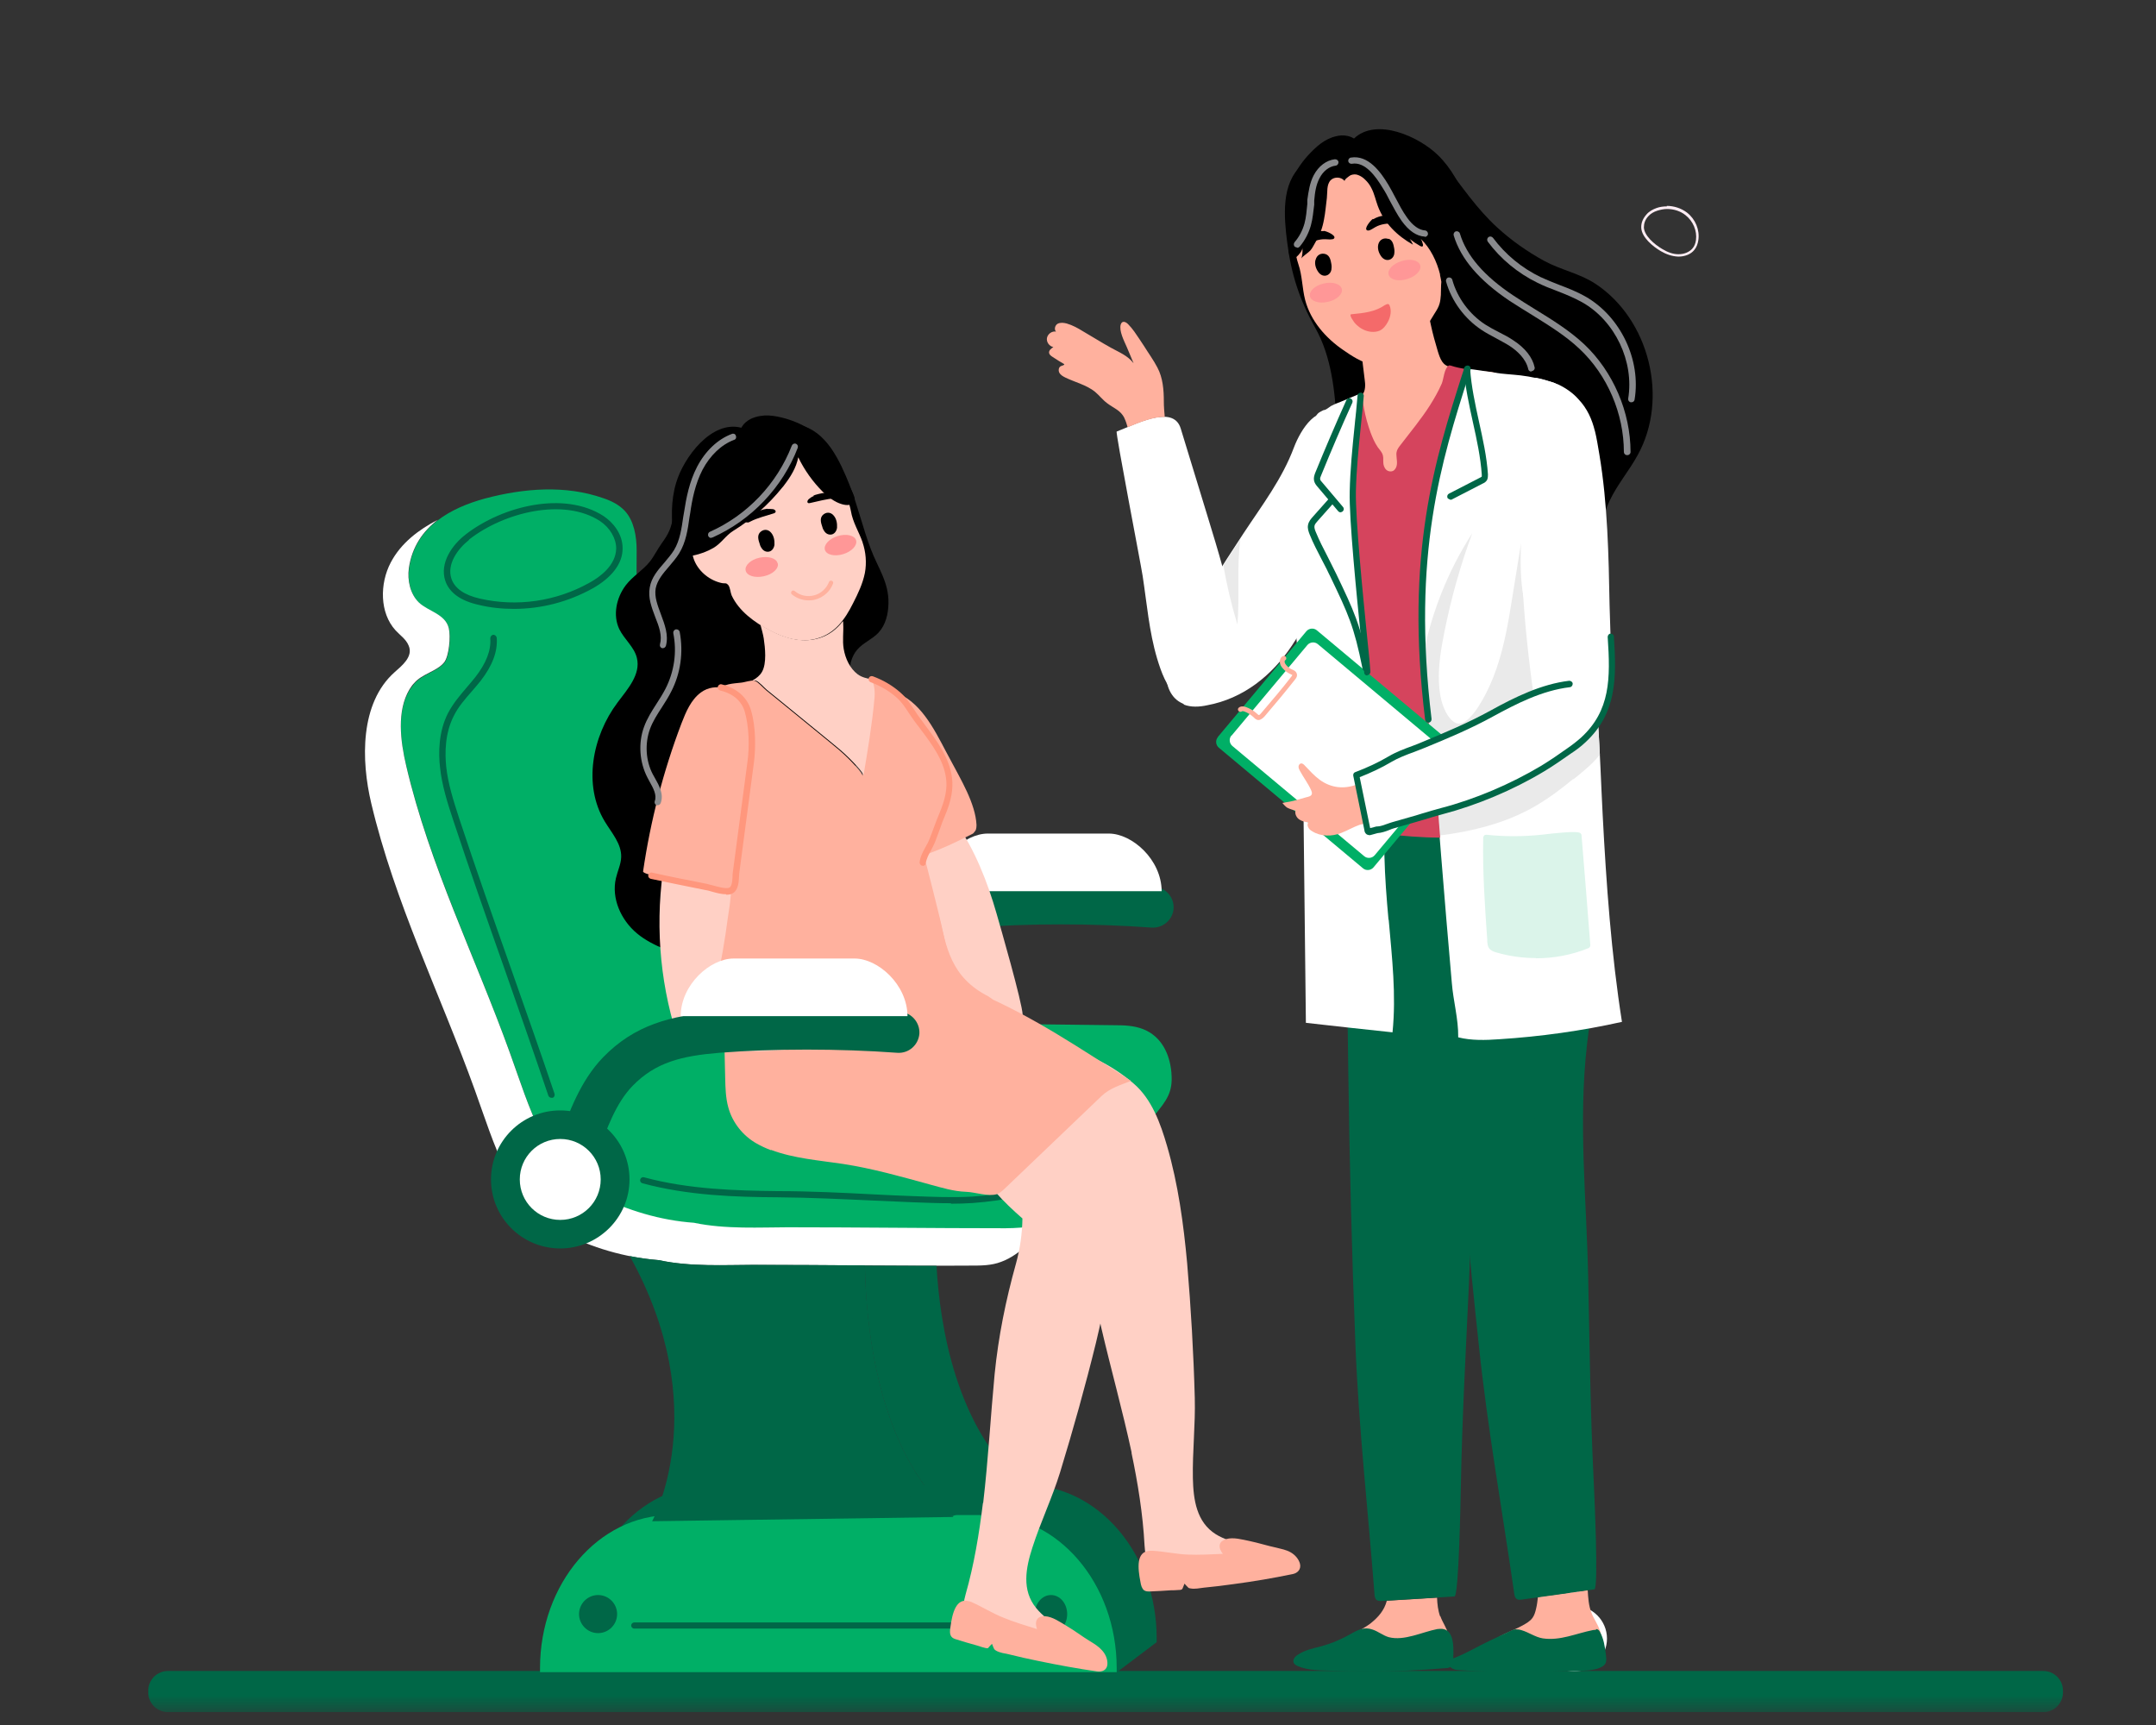 <?xml version="1.0" encoding="UTF-8"?> <svg xmlns="http://www.w3.org/2000/svg" width="110" height="88" viewBox="0 0 110 88" fill="none"><rect x="0" y="0" width="110" height="88" fill="#333333" stroke="none"/><mask id="mask0_1290_29131" style="mask-type:luminance" maskUnits="userSpaceOnUse" x="0" y="0" width="110" height="88"><path d="M109.93 0H0V87.417H109.93V0Z" fill="white"></path></mask><g mask="url(#mask0_1290_29131)"><path d="M85.049 10.661C85.401 10.661 85.741 10.771 85.996 10.977C86.384 11.281 86.591 11.778 86.53 12.24C86.506 12.422 86.445 12.568 86.348 12.677C86.19 12.859 85.935 12.968 85.644 12.968H85.619C85.364 12.968 85.085 12.871 84.806 12.701C84.393 12.458 83.895 12.021 83.871 11.608C83.871 11.402 83.931 11.208 84.102 11.026C84.211 10.904 84.369 10.807 84.563 10.746C84.721 10.698 84.891 10.661 85.061 10.661M85.049 10.528C84.867 10.528 84.684 10.552 84.514 10.613C84.32 10.686 84.138 10.783 84.004 10.941C83.834 11.135 83.725 11.353 83.737 11.621C83.761 12.106 84.32 12.568 84.733 12.811C85 12.968 85.304 13.078 85.619 13.09H85.644C85.947 13.09 86.263 12.981 86.445 12.75C86.567 12.604 86.627 12.422 86.652 12.24C86.724 11.73 86.506 11.183 86.069 10.843C85.777 10.625 85.413 10.503 85.037 10.503L85.049 10.528Z" fill="#FFEDF4"></path><path d="M80.532 65.572H80.095V83.641H80.532V65.572Z" fill="white"></path><path d="M80.313 85.268C81.236 85.268 81.989 84.515 81.989 83.592C81.989 82.669 81.236 81.916 80.313 81.916C79.391 81.916 78.638 82.669 78.638 83.592C78.638 84.515 79.391 85.268 80.313 85.268Z" fill="white"></path><path d="M81.224 83.531C81.224 84.029 80.811 84.442 80.313 84.442C79.815 84.442 79.402 84.029 79.402 83.531C79.402 83.034 79.815 82.621 80.313 82.621C80.811 82.621 81.224 83.034 81.224 83.531Z" fill="#00AF66"></path><path d="M104.247 85.244H8.572C8.014 85.244 7.564 85.693 7.564 86.251V86.337C7.564 86.895 8.014 87.344 8.572 87.344H104.247C104.805 87.344 105.254 86.895 105.254 86.337V86.251C105.254 85.693 104.805 85.244 104.247 85.244Z" fill="#006747"></path><path d="M59.014 83.774V83.568C59.014 79.257 56.027 75.76 52.336 75.76H36.27C32.579 75.76 29.592 79.257 29.592 83.568V83.774L56.986 85.304L59.014 83.774Z" fill="#006747"></path><path d="M56.974 85.304V85.097C56.974 80.787 53.987 77.29 50.295 77.29H34.23C30.539 77.29 27.552 80.787 27.552 85.097V85.304H56.974Z" fill="#00AF66"></path><path d="M31.486 82.341C31.486 82.876 31.049 83.313 30.514 83.313C29.98 83.313 29.543 82.876 29.543 82.341C29.543 81.807 29.98 81.37 30.514 81.37C31.049 81.37 31.486 81.807 31.486 82.341Z" fill="#006747"></path><path d="M54.448 82.341C54.448 82.876 54.084 83.313 53.623 83.313C53.161 83.313 52.797 82.876 52.797 82.341C52.797 81.807 53.161 81.37 53.623 81.37C54.084 81.37 54.448 81.807 54.448 82.341Z" fill="#006747"></path><path d="M59.767 54.728C59.682 53.745 59.245 52.87 58.334 52.506C57.848 52.312 57.326 52.3 56.816 52.3C54.497 52.275 52.166 52.239 49.846 52.227C48.037 52.215 46.07 51.972 44.248 52.227C43.92 51.377 43.568 50.527 43.253 49.664C41.722 45.572 40.18 41.48 38.65 37.4C38.322 36.526 37.995 35.652 37.557 34.838C36.938 33.684 36.307 32.628 35.141 32.057C34.109 31.547 32.955 31.657 32.591 30.224C32.421 29.532 32.494 28.791 32.482 28.074C32.482 27.358 32.348 26.581 31.887 26.071C31.583 25.743 31.182 25.549 30.782 25.415C28.851 24.735 26.738 24.905 24.759 25.427C23.01 25.901 21.165 26.872 20.873 29.009C20.788 29.641 20.946 30.333 21.383 30.758C21.845 31.207 22.743 31.341 22.913 32.082C23.01 32.507 22.925 33.514 22.67 33.818C22.294 34.267 21.553 34.389 21.14 34.874C21.055 34.984 20.97 35.093 20.897 35.202C20.242 36.283 20.424 37.801 20.739 39.1C21.942 44.176 24.261 48.839 26.022 53.72C27.017 56.465 27.855 59.646 30.454 60.982C32.008 61.783 33.708 62.281 35.42 62.403C37.023 62.755 38.845 62.633 40.193 62.633C43.872 62.633 47.575 62.694 51.267 62.682H51.328C51.85 62.682 52.384 62.682 52.882 62.487C53.392 62.305 53.841 61.953 54.278 61.589C55.954 60.18 57.52 58.602 58.917 56.877C59.512 56.149 59.852 55.724 59.767 54.752V54.728Z" fill="#00AF66"></path><path d="M54.266 61.565C53.841 61.929 53.391 62.282 52.869 62.464C52.371 62.646 51.837 62.646 51.315 62.658H51.254C47.563 62.658 43.859 62.609 40.18 62.609C38.832 62.609 37.01 62.719 35.408 62.379C33.695 62.257 31.995 61.747 30.441 60.958C27.843 59.622 27.005 56.441 26.009 53.696C24.248 48.815 21.917 44.152 20.727 39.076C20.423 37.789 20.241 36.271 20.885 35.178C20.957 35.069 21.03 34.948 21.128 34.851C21.54 34.365 22.281 34.256 22.657 33.794C22.913 33.478 22.997 32.471 22.9 32.058C22.73 31.317 21.832 31.183 21.37 30.734C20.933 30.309 20.775 29.617 20.86 28.985C21.018 27.881 21.589 27.091 22.33 26.52C21.37 27.018 20.46 27.698 19.937 28.694C19.367 29.775 19.367 31.268 20.18 32.155C20.411 32.41 20.715 32.604 20.848 32.932C21.103 33.503 20.484 33.976 20.132 34.292C18.359 35.871 18.42 38.785 18.942 40.983C20.144 46.059 22.463 50.721 24.224 55.603C25.22 58.347 26.058 61.529 28.656 62.864C30.198 63.654 31.886 64.151 33.598 64.285C35.201 64.637 37.047 64.528 38.395 64.528C42.074 64.528 45.778 64.589 49.469 64.564H49.53C50.052 64.564 50.586 64.564 51.084 64.37C51.594 64.188 52.043 63.836 52.481 63.471C53.95 62.245 55.322 60.885 56.585 59.404C55.832 60.157 55.055 60.873 54.241 61.553L54.266 61.565Z" fill="white"></path><path d="M44.127 64.552C42.221 64.54 40.326 64.527 38.42 64.527C37.072 64.527 35.226 64.637 33.623 64.285C33.126 64.248 32.616 64.175 32.13 64.078C36.465 71.874 33.271 77.605 33.271 77.605L48.644 77.387C44.71 74.035 44.176 67.369 44.127 64.552Z" fill="#006747"></path><path d="M44.127 64.552C44.163 67.357 44.709 73.987 48.595 77.351L52.214 75.772C48.777 72.846 47.952 67.624 47.782 64.576C46.033 64.576 44.284 64.564 42.548 64.552C43.07 64.552 43.604 64.552 44.127 64.552Z" fill="#006747"></path><path d="M42.476 53.138C42.355 53.138 42.245 53.113 42.124 53.077C41.577 52.883 41.298 52.288 41.492 51.741C41.966 50.417 42.561 48.754 43.727 47.552C45.342 45.888 47.187 45.427 49.482 45.232C52.373 44.99 55.809 44.99 58.905 45.232C59.476 45.281 59.913 45.779 59.877 46.35C59.84 46.92 59.33 47.358 58.76 47.321C55.76 47.102 52.445 47.102 49.665 47.321C47.746 47.479 46.41 47.807 45.245 49.009C44.395 49.895 43.909 51.243 43.472 52.445C43.314 52.87 42.913 53.138 42.488 53.138H42.476Z" fill="#006747"></path><path d="M56.573 42.524H50.392C49.214 42.524 47.708 43.836 47.696 45.463H59.269C59.256 43.836 57.751 42.524 56.573 42.524Z" fill="white"></path><path d="M52.396 83.082H32.36C32.275 83.082 32.202 83.01 32.202 82.924C32.202 82.84 32.275 82.767 32.36 82.767H52.396C52.481 82.767 52.554 82.84 52.554 82.924C52.554 83.01 52.481 83.082 52.396 83.082Z" fill="#006747"></path><path d="M46.568 76.404C46.568 76.404 46.483 76.392 46.459 76.355C45.208 75.177 44.273 73.465 43.738 71.437C43.216 69.434 43.131 67.333 43.119 65.73C43.119 65.645 43.192 65.572 43.277 65.56C43.362 65.56 43.435 65.633 43.435 65.718C43.447 67.296 43.532 69.373 44.042 71.34C44.564 73.319 45.475 74.971 46.677 76.112C46.738 76.173 46.75 76.282 46.677 76.343C46.641 76.379 46.604 76.392 46.556 76.392L46.568 76.404Z" fill="#006747"></path><path d="M49.082 76.889C49.021 76.889 48.961 76.853 48.936 76.792C48.9 76.707 48.936 76.61 49.009 76.574C49.871 76.161 50.709 75.699 51.511 75.189C51.583 75.141 51.693 75.165 51.729 75.238C51.766 75.311 51.753 75.42 51.681 75.457C50.867 75.966 50.005 76.44 49.143 76.853C49.118 76.853 49.094 76.865 49.07 76.865L49.082 76.889Z" fill="#006747"></path><path d="M26.216 31.062C25.609 31.062 25.014 31.001 24.419 30.856C23.496 30.649 22.925 30.236 22.719 29.629C22.415 28.718 23.083 27.783 23.751 27.273C23.751 27.273 23.751 27.273 23.763 27.261C25.67 25.792 28.802 25.039 30.794 26.326C31.268 26.642 31.778 27.237 31.765 27.99C31.765 28.755 31.207 29.471 30.235 30.018C28.985 30.71 27.613 31.062 26.216 31.062ZM23.933 27.541C23.35 28.002 22.78 28.791 23.035 29.532C23.205 30.018 23.69 30.358 24.492 30.54C26.374 30.965 28.365 30.686 30.078 29.726C30.588 29.447 31.425 28.852 31.438 27.978C31.438 27.468 31.122 26.921 30.612 26.581C28.766 25.379 25.718 26.132 23.945 27.516C23.945 27.516 23.945 27.516 23.933 27.516V27.541Z" fill="#006747"></path><path d="M28.134 56.003C28.062 56.003 28.001 55.955 27.977 55.894C27.248 53.732 26.483 51.547 25.742 49.434C24.868 46.957 23.97 44.407 23.132 41.869C22.816 40.922 22.549 40.059 22.452 39.161C22.367 38.42 22.367 37.327 22.864 36.368C23.119 35.882 23.472 35.469 23.812 35.069C23.957 34.899 24.103 34.729 24.249 34.547C24.807 33.83 25.062 33.174 25.014 32.567C25.014 32.482 25.075 32.397 25.16 32.385C25.244 32.373 25.329 32.446 25.342 32.531C25.402 33.223 25.123 33.964 24.516 34.741C24.37 34.923 24.224 35.093 24.067 35.275C23.715 35.676 23.387 36.052 23.156 36.514C22.695 37.412 22.695 38.42 22.767 39.124C22.864 39.999 23.132 40.837 23.435 41.772C24.273 44.309 25.172 46.859 26.046 49.337C26.787 51.45 27.564 53.635 28.292 55.797C28.317 55.882 28.28 55.979 28.195 56.003C28.183 56.003 28.159 56.003 28.147 56.003H28.134Z" fill="#006747"></path><path d="M48.523 61.383C47.88 61.383 47.224 61.358 46.592 61.334C45.937 61.31 45.293 61.273 44.637 61.249C43.01 61.176 41.322 61.091 39.671 61.079C37.558 61.067 35.105 60.994 32.774 60.363C32.689 60.339 32.64 60.254 32.664 60.169C32.689 60.084 32.774 60.035 32.859 60.059C35.142 60.678 37.57 60.739 39.671 60.764C41.334 60.764 43.022 60.849 44.65 60.934C45.293 60.97 45.937 60.994 46.58 61.019C47.588 61.055 48.608 61.103 49.604 61.043C50.405 60.994 51.207 60.873 52.008 60.691C53.417 60.363 54.182 59.379 55.02 58.116C55.068 58.044 55.165 58.019 55.25 58.068C55.323 58.116 55.347 58.214 55.299 58.298C54.449 59.574 53.611 60.654 52.081 61.006C51.267 61.201 50.442 61.31 49.628 61.371C49.264 61.395 48.887 61.407 48.511 61.407L48.523 61.383Z" fill="#006747"></path><path d="M57.74 74.12C57.278 71.971 56.683 69.858 56.185 67.721C55.724 65.73 55.445 63.714 55.214 61.686C55.129 60.957 55.19 60.411 54.643 59.84C54.133 59.318 53.441 59.051 52.846 58.662C52.445 58.407 52.069 58.116 51.729 57.788C51.583 57.654 51.438 57.484 51.425 57.29C51.413 57.145 51.474 56.999 51.535 56.865C51.875 56.1 52.105 55.287 52.555 54.582C52.98 53.914 53.623 53.283 54.437 53.489C55.675 53.805 56.841 54.425 57.837 55.275C58.76 56.064 59.209 57.302 59.549 58.48C60.108 60.399 60.387 62.451 60.569 64.442C60.763 66.725 60.897 69.032 60.958 71.315C60.994 72.688 60.836 74.047 60.861 75.407C60.885 76.5 61.043 77.654 62.038 78.273C62.451 78.528 62.925 78.638 63.313 78.905C63.362 78.941 63.41 78.978 63.41 79.038C63.41 79.087 63.398 79.135 63.374 79.172C63.107 79.67 62.609 79.973 62.087 80.107C61.565 80.253 61.018 80.24 60.472 80.228C59.318 80.216 58.468 80.301 58.395 78.832C58.31 77.241 58.055 75.662 57.728 74.108L57.74 74.12Z" fill="#FFD0C5"></path><path d="M58.65 79.112C57.97 79.16 58.042 79.974 58.188 80.714C58.212 80.872 58.261 81.042 58.37 81.127C58.455 81.188 58.553 81.188 58.65 81.188C59.014 81.176 59.39 81.151 59.755 81.127C59.864 81.127 59.973 81.127 60.083 81.115C60.143 81.115 60.277 81.115 60.313 81.067C60.313 81.067 60.325 81.042 60.337 81.03C60.374 80.945 60.41 80.86 60.435 80.787C60.471 80.836 60.52 80.884 60.568 80.933C60.593 80.957 60.617 80.981 60.641 81.006C60.665 81.018 60.702 81.03 60.726 81.03C60.969 81.079 61.188 81.018 61.418 80.994C61.928 80.945 62.438 80.884 62.948 80.811C63.956 80.678 64.952 80.508 65.948 80.302C66.203 80.253 66.397 80.059 66.324 79.767C66.251 79.512 66.057 79.306 65.838 79.184C65.62 79.063 65.365 79.014 65.122 78.954C64.66 78.856 64.211 78.711 63.75 78.614C63.385 78.541 62.924 78.407 62.56 78.516C62.414 78.565 62.256 78.65 62.232 78.808C62.195 78.966 62.292 79.136 62.39 79.269C61.782 79.294 61.188 79.33 60.593 79.306C59.998 79.281 59.415 79.148 58.82 79.112C58.771 79.112 58.722 79.112 58.674 79.112H58.65Z" fill="#FFB19E"></path><path d="M50.162 76.671C50.417 74.497 50.538 72.299 50.745 70.114C50.939 68.171 51.315 66.325 51.837 64.455C52.044 63.702 52.153 62.937 52.165 62.16C51.194 61.31 50.307 60.411 49.712 59.258C49.627 59.076 49.53 58.881 49.579 58.675C49.615 58.529 49.712 58.42 49.809 58.311C50.368 57.703 50.854 57.011 51.497 56.501C52.105 56.016 52.93 55.639 53.622 56.101C54.691 56.817 55.602 57.788 56.27 58.93C56.889 59.986 56.913 61.31 56.865 62.536C56.78 64.528 56.379 66.568 55.917 68.499C55.371 70.721 54.752 72.931 54.084 75.116C53.683 76.416 53.088 77.654 52.675 78.942C52.335 79.986 52.117 81.127 52.87 82.038C53.173 82.414 53.586 82.681 53.877 83.07C53.914 83.119 53.938 83.167 53.938 83.228C53.938 83.276 53.902 83.313 53.865 83.337C53.452 83.714 52.882 83.835 52.347 83.787C51.813 83.75 51.291 83.556 50.781 83.362C49.7 82.961 48.862 82.754 49.263 81.346C49.7 79.816 49.955 78.249 50.15 76.671H50.162Z" fill="#FFD0C5"></path><path d="M49.434 81.686C48.778 81.504 48.584 82.293 48.487 83.034C48.462 83.191 48.45 83.361 48.535 83.483C48.596 83.568 48.693 83.604 48.778 83.629C49.13 83.738 49.482 83.847 49.847 83.944C49.956 83.969 50.053 84.017 50.162 84.041C50.223 84.054 50.344 84.102 50.405 84.078C50.417 84.078 50.429 84.066 50.429 84.054C50.49 83.981 50.551 83.92 50.612 83.859L50.684 84.041C50.684 84.041 50.709 84.102 50.733 84.139C50.757 84.163 50.782 84.175 50.806 84.199C51.012 84.321 51.255 84.345 51.474 84.394C51.972 84.515 52.482 84.636 52.98 84.734C53.975 84.94 54.971 85.122 55.979 85.268C56.234 85.304 56.489 85.195 56.501 84.891C56.513 84.624 56.392 84.369 56.222 84.187C56.052 83.993 55.833 83.859 55.614 83.726C55.214 83.483 54.837 83.191 54.425 82.949C54.097 82.754 53.708 82.475 53.319 82.451C53.162 82.451 52.992 82.475 52.907 82.621C52.822 82.766 52.858 82.949 52.907 83.106C52.324 82.924 51.753 82.754 51.194 82.524C50.636 82.305 50.126 81.977 49.58 81.734C49.531 81.71 49.482 81.698 49.446 81.686H49.434Z" fill="#FFB19E"></path><path d="M47.952 48.147C47.891 47.892 47.357 47.71 47.284 47.467C47.114 46.848 47.308 46.313 47.09 45.706C46.738 44.759 46.871 43.836 46.288 43.01C46.264 42.974 46.228 42.925 46.24 42.865C46.252 42.804 46.313 42.78 46.361 42.755C46.98 42.452 47.612 42.16 48.255 41.869C48.353 41.833 48.462 41.784 48.571 41.808C48.656 41.833 48.717 41.905 48.766 41.978C49.725 43.302 50.393 45.026 50.842 46.593C51.024 47.224 52.153 51.134 52.178 51.778C52.19 52.397 51.716 53.757 50.842 53.344C50.417 53.15 48.899 50.43 48.814 50.005C48.741 49.701 48.049 48.73 47.964 48.438V48.147H47.952Z" fill="#FFD0C5"></path><path d="M49.688 42.488C49.603 42.561 49.457 42.609 49.275 42.707C48.984 42.852 48.692 42.998 48.389 43.132C47.794 43.399 47.175 43.63 46.555 43.824C46.482 43.848 46.385 43.872 46.312 43.824C46.264 43.8 46.227 43.739 46.203 43.678C45.268 41.747 45.135 39.209 44.965 37.084C44.94 36.684 44.965 36.307 45.001 35.919C45.025 35.676 44.965 35.409 44.892 35.178C44.855 35.081 44.722 34.607 44.612 34.583C44.77 34.619 44.916 34.729 45.037 34.826C45.365 35.081 45.717 35.312 46.082 35.506C47.26 36.174 47.879 37.655 48.51 38.797C49.008 39.744 49.773 40.995 49.822 42.087C49.822 42.282 49.785 42.391 49.688 42.464V42.488Z" fill="#FFB19E"></path><path d="M43.338 24.723C43.763 25.792 44.018 26.933 44.431 28.014C44.795 28.985 45.354 29.69 45.33 30.795C45.317 31.329 45.184 31.888 44.819 32.276C44.504 32.616 44.042 32.786 43.739 33.138C43.435 33.491 43.326 33.976 43.338 34.438C43.374 35.276 43.544 36.186 43.727 37.012C43.909 37.801 44.042 38.676 43.459 39.343C43.071 39.781 42.561 40.011 42.27 40.558C41.893 41.25 41.772 42.136 41.844 42.913C41.917 43.618 42.148 44.346 41.844 45.038C41.626 45.512 41.201 45.694 40.922 46.095C40.23 47.103 40.205 48.293 39.052 49.009C38.02 49.653 36.55 49.604 35.482 49.082C34.51 48.608 33.332 48.317 32.494 47.613C31.681 46.933 31.183 45.828 31.426 44.796C31.511 44.431 31.681 44.091 31.693 43.727C31.717 43.047 31.207 42.489 30.855 41.906C29.738 40.06 30.212 37.559 31.511 35.834C32.021 35.154 32.701 34.401 32.494 33.563C32.361 33.005 31.851 32.616 31.596 32.094C31.256 31.378 31.45 30.491 31.924 29.86C32.276 29.398 32.786 29.107 33.15 28.658C33.381 28.366 33.539 28.026 33.757 27.723C34.109 27.237 34.267 26.921 34.34 26.314C34.389 25.865 34.377 25.416 34.632 25.027C34.826 24.711 35.166 24.59 35.445 24.359C35.846 24.019 36.016 23.546 36.344 23.145C37.4 21.894 39.197 21.372 40.776 21.688C42.16 21.955 42.864 23.546 43.338 24.723Z" fill="black"></path><path d="M40.023 24.76C40.023 24.76 39.962 24.845 39.926 24.881C39.222 25.756 38.372 26.508 37.424 27.091C37.036 27.334 36.829 27.71 36.429 27.953C35.992 28.221 35.469 28.366 34.959 28.403C34.826 28.403 34.668 28.403 34.559 28.342C34.34 28.221 34.413 27.723 34.377 27.492C34.243 26.545 34.219 25.549 34.498 24.626C34.874 23.351 36.295 21.421 37.825 21.821C37.934 21.615 38.104 21.469 38.323 21.36C38.93 21.093 39.501 21.19 40.108 21.36C41.177 21.675 42.367 22.428 42.719 23.546C42.852 23.958 43.083 24.335 43.289 24.711C43.387 24.905 43.496 25.1 43.569 25.294C43.739 25.768 43.302 25.792 42.962 25.707C42.585 25.598 42.27 25.343 41.99 25.076C41.48 24.566 41.055 23.971 40.739 23.315C40.642 23.837 40.363 24.311 40.035 24.735L40.023 24.76Z" fill="black"></path><path d="M44.018 27.686C43.824 27.127 43.508 26.654 43.411 26.059C43.398 25.962 43.362 25.864 43.338 25.755C43.216 25.779 43.071 25.755 42.949 25.719C42.573 25.61 42.257 25.355 41.978 25.087C41.468 24.577 41.043 23.982 40.727 23.327C40.63 23.849 40.338 24.322 40.011 24.747C39.986 24.784 39.95 24.832 39.913 24.869C39.209 25.743 38.359 26.496 37.412 27.079C37.023 27.322 36.817 27.698 36.416 27.941C36.088 28.135 35.724 28.269 35.348 28.342C35.36 28.427 35.396 28.512 35.42 28.585C35.663 29.18 36.234 29.629 36.853 29.75C37.011 29.775 37.035 29.714 37.157 29.847C37.254 29.969 37.266 30.224 37.327 30.37C37.703 31.183 38.493 31.742 39.258 32.155C39.986 32.543 40.836 32.81 41.662 32.58C42.597 32.325 43.107 31.608 43.52 30.782C43.775 30.285 44.018 29.775 44.127 29.228C44.224 28.706 44.176 28.16 44.006 27.662L44.018 27.686Z" fill="#FFD0C5"></path><path d="M39.136 25.962C39.233 25.962 39.343 25.962 39.44 25.974C39.513 25.986 39.586 26.047 39.574 26.108C39.561 26.156 39.513 26.18 39.464 26.193C39.063 26.326 38.663 26.411 38.286 26.605C38.238 26.63 38.201 26.654 38.153 26.654C38.104 26.654 38.056 26.654 38.019 26.605C37.801 26.326 38.809 26.023 38.966 25.986C39.027 25.974 39.1 25.962 39.161 25.95L39.136 25.962Z" fill="black"></path><path d="M41.516 25.306C41.419 25.342 41.334 25.403 41.261 25.464C41.212 25.512 41.164 25.597 41.212 25.646C41.249 25.682 41.297 25.67 41.346 25.658C41.759 25.573 42.148 25.452 42.572 25.427C42.621 25.427 42.67 25.427 42.718 25.403C42.767 25.391 42.803 25.342 42.815 25.294C42.864 24.954 41.844 25.172 41.686 25.221C41.625 25.233 41.565 25.257 41.504 25.282L41.516 25.306Z" fill="black"></path><path d="M38.76 27.176C38.93 26.982 39.185 26.982 39.343 27.176C39.488 27.346 39.525 27.577 39.513 27.795C39.488 27.977 39.367 28.147 39.173 28.147C39.003 28.147 38.893 28.038 38.821 27.905C38.796 27.856 38.772 27.807 38.76 27.747C38.699 27.565 38.626 27.346 38.76 27.176Z" fill="black"></path><path d="M42.536 26.302C42.682 26.471 42.718 26.702 42.706 26.921C42.682 27.103 42.56 27.273 42.366 27.273C42.196 27.273 42.087 27.164 42.014 27.03C41.99 26.982 41.965 26.933 41.953 26.872C41.892 26.69 41.82 26.471 41.953 26.302C42.123 26.107 42.378 26.107 42.536 26.302Z" fill="black"></path><path d="M40.847 28.828C40.847 28.828 41.042 28.828 41.09 28.803C41.175 28.779 41.248 28.73 41.309 28.682C41.443 28.585 41.467 28.488 41.418 28.317C41.382 28.184 41.309 28.062 41.224 27.953C41.139 27.844 41.066 27.723 41.005 27.601C41.102 27.88 41.188 28.378 41.017 28.633C40.969 28.706 40.896 28.779 40.823 28.828H40.847Z" fill="#FFD0C5"></path><path d="M41.347 30.625C41.007 30.649 40.667 30.54 40.399 30.321C40.351 30.285 40.351 30.212 40.387 30.163C40.424 30.115 40.497 30.115 40.545 30.151C40.812 30.382 41.201 30.467 41.541 30.37C41.881 30.285 42.172 30.017 42.294 29.69C42.318 29.629 42.379 29.605 42.44 29.629C42.5 29.653 42.525 29.714 42.5 29.775C42.355 30.175 42.002 30.479 41.59 30.588C41.505 30.613 41.432 30.625 41.347 30.625Z" fill="#FFB19E"></path><path d="M39.683 28.743C39.744 28.998 39.428 29.301 38.967 29.398C38.517 29.496 38.104 29.374 38.044 29.107C37.983 28.852 38.299 28.549 38.748 28.451C39.197 28.354 39.61 28.476 39.671 28.731L39.683 28.743Z" fill="#FF9797"></path><path d="M43.678 27.565C43.751 27.82 43.459 28.135 43.022 28.269C42.585 28.402 42.16 28.305 42.087 28.05C42.014 27.795 42.306 27.48 42.743 27.346C43.18 27.212 43.605 27.31 43.678 27.565Z" fill="#FF9797"></path><path d="M45.135 34.899C45.572 35.154 46.046 35.482 46.313 35.858C46.726 36.429 47.041 37.06 47.491 37.607C48.061 38.299 48.438 39.307 48.426 40.206C48.413 40.958 48.122 41.651 47.806 42.318C47.624 42.719 47.114 43.326 47.151 43.788C47.151 43.897 47.211 43.994 47.26 44.091C47.673 45.718 48.122 47.394 48.414 49.046C48.584 49.981 49.166 51.049 49.033 51.984C48.948 52.543 49.142 52.652 48.766 53.126C47.928 54.158 46.276 54.182 45.062 54.218C42.646 54.291 40.217 54.085 37.849 53.623C37.412 53.538 36.963 53.441 36.574 53.199C35.518 52.555 36.004 51.304 36.125 50.284C36.283 48.863 36.489 47.443 36.599 46.022C36.878 42.513 36.064 39.222 35.663 35.761C35.651 35.652 35.639 35.543 35.712 35.458C35.761 35.397 35.846 35.373 35.906 35.348C36.331 35.215 36.744 35.02 37.169 34.911C37.376 34.863 37.594 34.85 37.801 34.826C37.983 34.814 38.335 34.681 38.505 34.729C38.675 34.778 38.93 35.081 39.076 35.203C39.294 35.373 39.501 35.555 39.719 35.725C40.581 36.429 41.444 37.133 42.306 37.838C42.633 38.105 42.961 38.372 43.265 38.675C43.386 38.797 44.03 39.428 44.006 39.586C44.224 38.287 44.443 36.988 44.564 35.676C44.601 35.324 44.576 34.96 44.419 34.644C44.528 34.644 44.637 34.644 44.734 34.693C44.856 34.766 44.977 34.826 45.111 34.911L45.135 34.899Z" fill="#FFB19E"></path><path d="M38.383 34.717C38.444 34.717 38.504 34.717 38.553 34.717C38.723 34.766 38.978 35.069 39.124 35.191C39.342 35.361 39.549 35.543 39.767 35.713C40.629 36.417 41.491 37.121 42.353 37.825C42.681 38.093 43.009 38.36 43.313 38.663C43.434 38.785 44.078 39.416 44.054 39.574C44.272 38.275 44.491 36.975 44.612 35.664C44.649 35.324 44.624 34.972 44.479 34.656C44.224 34.608 43.981 34.559 43.762 34.401C43.361 34.098 43.131 33.6 43.046 33.102C42.973 32.665 43.046 32.252 43.021 31.827C43.021 31.778 43.021 31.73 43.009 31.681C42.681 32.106 42.269 32.434 41.698 32.58C40.872 32.798 40.022 32.543 39.294 32.155C39.123 32.07 38.953 31.96 38.796 31.863C38.856 32.094 38.929 32.337 38.966 32.568C39.038 33.053 39.123 33.831 38.881 34.268C38.771 34.462 38.601 34.596 38.407 34.705L38.383 34.717Z" fill="#FFD0C5"></path><path d="M39.343 58.663C40.508 59.1 41.808 59.197 43.022 59.379C44.516 59.61 45.973 60.023 47.43 60.423C48.061 60.593 48.644 60.776 49.288 60.8C49.737 60.812 50.429 61.055 50.854 60.921C51.012 60.873 51.134 60.751 51.255 60.642L54.558 57.485C55.104 56.963 55.663 56.428 56.209 55.906C56.634 55.506 57.181 55.348 57.703 55.141C55.214 53.551 52.724 51.863 49.992 50.697C49.264 50.381 48.826 50.624 48.049 50.539C47.236 50.454 46.398 50.442 45.572 50.454C44.006 50.466 42.451 50.612 40.897 50.806C39.707 50.964 38.286 51.256 37.23 51.839C37.133 51.899 37.023 51.96 36.975 52.069C36.938 52.154 36.938 52.251 36.938 52.349C36.963 53.235 36.975 54.109 36.999 54.996C37.011 55.493 37.023 56.004 37.157 56.489C37.364 57.266 37.91 57.946 38.602 58.335C38.833 58.468 39.076 58.578 39.331 58.675L39.343 58.663Z" fill="#FFB19E"></path><path d="M36.562 50.138C36.501 50.393 36.452 50.636 36.392 50.891C36.222 51.608 35.967 52.409 35.299 52.713C35.068 52.822 38.067 52.664 34.57 52.664C39.245 52.664 39.828 52.251 34.364 52.251C33.55 49.385 33.429 46.325 33.999 43.399C34.898 43.447 35.906 43.362 36.695 43.885C37.594 44.492 37.254 45.961 37.132 46.835C36.987 47.953 36.792 49.057 36.562 50.15V50.138Z" fill="#FFD0C5"></path><path d="M33.939 44.795C33.32 44.686 32.798 44.552 32.81 44.455C33.186 41.881 33.842 39.343 34.765 36.914C34.995 36.319 35.251 35.7 35.761 35.324C36.489 34.789 37.545 35.117 37.971 35.846C38.505 36.769 38.347 38.141 38.274 39.149C38.092 40.169 38.128 41.225 37.934 42.257C37.837 42.755 37.752 43.265 37.679 43.775C37.618 44.139 37.643 44.989 37.412 45.269C37.193 45.548 36.185 45.16 35.797 45.099C35.663 45.075 34.728 44.953 33.939 44.807V44.795Z" fill="#FFB19E"></path><path d="M48.766 49.021C48.899 48.96 49.106 48.863 49.227 48.887C49.336 48.742 49.482 48.62 49.652 48.547C49.749 48.511 49.859 48.486 49.956 48.511C50.114 48.547 50.223 48.669 50.308 48.802C50.648 49.373 50.454 50.126 49.859 50.381C49.446 50.551 49.021 50.684 48.644 50.927C48.535 50.721 48.644 50.344 48.644 50.114V49.179" fill="#FFD0C5"></path><path d="M37.047 45.621C36.805 45.621 36.537 45.548 36.282 45.475C36.173 45.439 36.064 45.415 35.979 45.403C34.983 45.208 34.072 45.014 33.198 44.832C33.113 44.808 33.052 44.723 33.077 44.638C33.101 44.553 33.186 44.492 33.271 44.516C34.145 44.711 35.056 44.893 36.052 45.087C36.149 45.111 36.258 45.136 36.38 45.172C36.647 45.245 36.999 45.342 37.181 45.293C37.327 45.257 37.363 45.002 37.375 44.723C37.375 44.65 37.375 44.577 37.387 44.516L38.14 38.833C38.237 38.129 38.225 37.073 37.995 36.295C37.776 35.567 37.12 35.312 36.744 35.227C36.659 35.203 36.598 35.118 36.622 35.033C36.647 34.948 36.732 34.887 36.817 34.911C37.57 35.093 38.116 35.567 38.31 36.211C38.577 37.085 38.553 38.202 38.468 38.882L37.715 44.565C37.715 44.565 37.715 44.686 37.703 44.747C37.691 45.05 37.655 45.512 37.266 45.621C37.205 45.633 37.132 45.645 37.06 45.645L37.047 45.621Z" fill="#FF977D"></path><path d="M47.09 44.164C47.09 44.164 47.077 44.164 47.065 44.164C46.98 44.164 46.907 44.067 46.919 43.982C46.956 43.69 47.089 43.447 47.223 43.205C47.296 43.071 47.369 42.95 47.417 42.816C47.502 42.61 47.575 42.415 47.648 42.209C47.745 41.954 47.842 41.687 47.952 41.432C48.231 40.764 48.34 40.193 48.267 39.707C48.146 38.76 47.527 37.947 46.944 37.17C46.847 37.036 46.737 36.902 46.64 36.769C46.543 36.635 46.458 36.502 46.373 36.38C46.191 36.101 46.021 35.834 45.766 35.603C45.389 35.263 44.94 34.996 44.418 34.802C44.333 34.765 44.297 34.68 44.321 34.595C44.357 34.51 44.442 34.474 44.527 34.498C45.086 34.705 45.572 34.996 45.972 35.36C46.264 35.615 46.446 35.919 46.64 36.198C46.725 36.32 46.798 36.453 46.895 36.575C46.992 36.708 47.089 36.842 47.187 36.975C47.794 37.789 48.437 38.639 48.571 39.671C48.644 40.23 48.535 40.849 48.231 41.565C48.122 41.82 48.024 42.075 47.939 42.33C47.867 42.537 47.782 42.743 47.709 42.95C47.648 43.095 47.575 43.241 47.502 43.375C47.381 43.593 47.272 43.8 47.235 44.03C47.235 44.115 47.15 44.176 47.077 44.176L47.09 44.164Z" fill="#FF977D"></path><g style="mix-blend-mode:multiply"><path d="M33.83 33.066C33.83 33.066 33.806 33.066 33.781 33.066C33.696 33.041 33.648 32.956 33.672 32.871C33.794 32.422 33.623 31.961 33.429 31.475C33.247 30.989 33.053 30.491 33.15 29.969C33.235 29.459 33.575 29.07 33.903 28.694C34.073 28.488 34.255 28.281 34.389 28.063C34.692 27.565 34.777 26.945 34.862 26.351L34.898 26.144C35.008 25.428 35.166 24.578 35.566 23.813C35.991 22.999 36.623 22.404 37.339 22.137C37.424 22.101 37.521 22.137 37.546 22.234C37.582 22.319 37.546 22.416 37.449 22.441C36.805 22.683 36.234 23.23 35.846 23.958C35.469 24.687 35.311 25.488 35.214 26.18L35.178 26.387C35.093 27.018 34.996 27.662 34.656 28.221C34.51 28.463 34.316 28.682 34.133 28.901C33.83 29.253 33.538 29.593 33.453 30.018C33.381 30.455 33.551 30.88 33.721 31.341C33.915 31.863 34.121 32.398 33.976 32.944C33.951 33.017 33.891 33.066 33.818 33.066H33.83Z" fill="#898A8D"></path><path d="M33.562 41.08C33.562 41.08 33.526 41.08 33.501 41.08C33.416 41.043 33.38 40.958 33.404 40.873C33.526 40.569 33.331 40.205 33.137 39.865C33.101 39.792 33.064 39.732 33.028 39.659C32.627 38.882 32.554 37.91 32.858 37.084C33.016 36.647 33.259 36.271 33.501 35.894C33.659 35.652 33.817 35.397 33.951 35.142C34.4 34.267 34.546 33.259 34.351 32.3C34.339 32.215 34.388 32.13 34.485 32.106C34.57 32.094 34.655 32.142 34.679 32.239C34.874 33.272 34.728 34.352 34.242 35.287C34.108 35.554 33.938 35.822 33.781 36.064C33.538 36.441 33.307 36.793 33.161 37.194C32.894 37.934 32.943 38.809 33.307 39.501C33.343 39.562 33.38 39.635 33.416 39.695C33.635 40.084 33.878 40.521 33.708 40.97C33.684 41.031 33.623 41.08 33.55 41.08H33.562Z" fill="#898A8D"></path><path d="M36.283 27.443C36.222 27.443 36.161 27.407 36.137 27.346C36.101 27.261 36.137 27.164 36.222 27.128C38.129 26.278 39.646 24.675 40.399 22.732C40.436 22.647 40.521 22.61 40.606 22.635C40.691 22.671 40.727 22.756 40.703 22.841C39.926 24.869 38.335 26.533 36.356 27.419C36.331 27.419 36.307 27.431 36.295 27.431L36.283 27.443Z" fill="#898A8D"></path></g><path d="M48.985 50.794C49.288 50.357 49.215 49.556 48.924 49.118C48.803 48.936 48.693 48.863 48.463 48.839C48.22 48.839 47.953 48.791 47.734 48.706C47.528 48.633 47.37 48.39 47.212 48.244C47.163 48.208 47.127 48.159 47.066 48.135C47.018 48.111 46.945 48.098 46.896 48.123C46.884 48.123 46.872 48.135 46.86 48.147C46.86 48.159 46.86 48.171 46.86 48.183C46.908 48.62 47.175 49.033 47.564 49.252C47.37 49.361 47.127 49.373 46.908 49.434C46.593 49.519 46.277 49.592 45.949 49.604C45.779 49.604 45.439 49.495 45.342 49.677C45.306 49.75 45.318 49.835 45.366 49.895C45.33 49.859 45.16 49.944 45.136 49.968C45.063 50.041 45.05 50.138 45.136 50.199C45.172 50.223 45.221 50.248 45.269 50.26C45.281 50.26 45.306 50.272 45.306 50.296C45.306 50.308 45.306 50.321 45.306 50.333C45.233 50.515 45.366 50.673 45.548 50.721C45.585 50.721 45.621 50.733 45.633 50.77C45.658 50.806 45.633 50.843 45.633 50.891C45.609 51.025 45.73 51.134 45.852 51.183C45.973 51.243 46.095 51.268 46.228 51.292C46.666 51.401 47.103 51.523 47.564 51.511C47.795 51.511 48.026 51.413 48.244 51.316C48.523 51.195 48.803 51.037 48.985 50.794Z" fill="#FFD0C5"></path><path d="M44.928 52.652C44.855 52.664 44.782 52.677 44.733 52.701C44.321 52.822 43.92 52.919 43.507 53.017C41.88 53.393 40.204 53.599 38.541 53.636C37.618 53.648 36.695 53.599 35.784 53.405C35.201 53.284 34.436 53.114 34.461 52.337C34.473 51.79 34.691 51.195 35.043 50.77C35.359 50.382 35.93 50.382 36.391 50.357C37.812 50.285 39.208 50.624 40.617 50.722C41.892 50.819 43.118 51.05 44.381 51.28C44.77 51.353 45.936 51.62 45.741 52.252C45.669 52.482 45.243 52.58 44.94 52.652H44.928Z" fill="#FFD0C5"></path><path d="M48.049 52.652C48.049 52.652 47.964 52.652 47.927 52.639C47.442 52.639 46.992 52.53 46.495 52.554C46.033 52.579 45.559 52.724 45.098 52.724C44.637 52.724 44.26 52.749 43.847 52.98C43.823 52.992 43.775 53.016 43.75 53.004C43.69 52.98 43.702 52.907 43.726 52.846C43.872 52.385 43.944 51.911 43.969 51.437C43.969 51.389 43.969 51.34 44.005 51.304C44.042 51.267 44.102 51.267 44.151 51.279C44.928 51.34 45.572 51.328 46.337 51.109C46.555 51.049 46.725 50.952 46.992 51.012C47.138 51.049 47.284 51.109 47.417 51.182C47.83 51.377 48.243 51.571 48.644 51.777C48.814 51.862 48.996 51.972 49.105 52.142C49.13 52.19 49.154 52.251 49.117 52.287C49.105 52.3 49.069 52.3 49.045 52.3C48.923 52.3 48.802 52.287 48.68 52.239C48.741 52.336 48.68 52.445 48.583 52.469C48.486 52.494 48.377 52.457 48.267 52.421C48.316 52.518 48.267 52.603 48.182 52.639C48.134 52.664 48.085 52.664 48.025 52.652H48.049Z" fill="#FFD0C5"></path><path d="M38.784 51.717H38.371L38.784 51.693V51.717Z" fill="#FFD0C5"></path><path d="M50.454 50.843C48.486 49.859 48.292 48.292 47.904 46.726L42.585 47.867L46.908 54.74C47.891 54.413 51.862 51.559 50.454 50.855V50.843Z" fill="#FFB19E"></path><path d="M29.518 59.525C29.396 59.525 29.287 59.5 29.166 59.464C28.619 59.27 28.34 58.675 28.534 58.128C29.008 56.805 29.603 55.141 30.769 53.939C32.384 52.275 34.229 51.814 36.512 51.62C39.402 51.377 42.839 51.377 45.935 51.62C46.506 51.656 46.943 52.166 46.907 52.737C46.858 53.307 46.372 53.745 45.789 53.708C42.79 53.49 39.475 53.49 36.694 53.708C34.776 53.866 33.44 54.194 32.274 55.396C31.412 56.282 30.939 57.63 30.502 58.833C30.344 59.258 29.943 59.525 29.518 59.525Z" fill="#006747"></path><path d="M43.605 48.899H37.424C36.246 48.899 34.741 50.211 34.728 51.838H46.301C46.289 50.211 44.783 48.899 43.605 48.899Z" fill="white"></path><path d="M28.584 63.689C30.527 63.689 32.118 62.111 32.118 60.168C32.118 58.225 30.539 56.647 28.584 56.647C26.629 56.647 25.051 58.225 25.051 60.168C25.051 62.111 26.629 63.689 28.584 63.689Z" fill="#006747"></path><path d="M28.584 62.233C29.725 62.233 30.648 61.31 30.648 60.168C30.648 59.027 29.725 58.104 28.584 58.104C27.442 58.104 26.52 59.027 26.52 60.168C26.52 61.31 27.442 62.233 28.584 62.233Z" fill="white"></path><path d="M60.398 35.943C60.763 36.089 61.2 36.064 61.589 35.979C63.434 35.639 64.891 34.461 65.899 32.956C67.065 31.219 68.024 29.349 68.753 27.382C69.166 26.277 69.506 25.111 69.445 23.933C69.397 23.096 69.008 21.784 68.291 21.262C67.223 20.485 66.361 21.93 66.021 22.816C65.414 24.443 64.394 25.767 63.434 27.224C62.305 28.936 61.212 30.673 60.204 32.446C59.889 32.992 59.585 33.563 59.512 34.194C59.439 34.826 59.67 35.53 60.228 35.834C60.289 35.858 60.338 35.894 60.398 35.919V35.943Z" fill="white"></path><path d="M62.559 35.445C62.353 35.627 62.134 35.664 61.867 35.737C61.187 35.919 60.617 36.065 60.046 35.53C59.511 35.032 59.244 34.28 59.038 33.6C58.625 32.215 58.516 30.795 58.297 29.374C58.2 28.742 56.901 22.04 56.974 22.015C57.824 21.7 59.852 20.582 60.24 21.857C60.689 23.327 61.139 24.796 61.588 26.265C62.147 28.087 62.705 29.92 63.045 31.79C63.045 32.434 63.094 33.065 63.069 33.721C63.045 34.316 62.997 34.984 62.572 35.397C62.559 35.409 62.547 35.421 62.523 35.433L62.559 35.445Z" fill="white"></path><path d="M57.363 21.324C57.436 21.469 57.484 21.627 57.533 21.797C58.116 21.554 58.856 21.251 59.427 21.275C59.403 21.008 59.379 20.753 59.379 20.474C59.379 19.891 59.33 19.271 59.051 18.749C58.856 18.373 58.589 18.009 58.371 17.656C58.213 17.414 58.043 17.159 57.873 16.916C57.776 16.782 57.679 16.661 57.569 16.551C57.448 16.418 57.254 16.333 57.181 16.551C57.084 16.879 57.351 17.389 57.484 17.693C57.606 17.972 57.715 18.251 57.836 18.531C57.521 18.13 57.12 17.984 56.683 17.741C56.197 17.474 55.724 17.171 55.238 16.891C54.983 16.733 54.716 16.588 54.424 16.503C54.279 16.466 54.108 16.442 53.963 16.515C53.829 16.588 53.769 16.806 53.878 16.916C53.671 16.879 53.453 17.037 53.416 17.244C53.38 17.45 53.538 17.669 53.744 17.705C53.635 17.778 53.501 17.875 53.526 18.009C53.538 18.094 53.623 18.154 53.696 18.203C53.89 18.336 54.096 18.458 54.303 18.579C54.279 18.652 54.194 18.64 54.133 18.676C54.011 18.725 53.987 18.895 54.048 19.016C54.108 19.126 54.23 19.199 54.351 19.259C54.825 19.49 55.456 19.648 55.869 19.988C56.088 20.17 56.258 20.401 56.489 20.571C56.841 20.838 57.169 20.923 57.375 21.336L57.363 21.324Z" fill="#FFB19E"></path><path d="M62.414 28.84C62.596 29.86 62.827 30.855 63.13 31.851C63.264 30.43 63.082 28.925 63.288 27.492C62.997 27.941 62.706 28.39 62.414 28.84Z" fill="#EAEAEA"></path><path d="M81.624 83.18C81.527 82.864 81.32 82.597 81.199 82.281C81.053 81.917 81.029 81.516 81.005 81.115C80.155 81.237 79.317 81.358 78.467 81.467C78.443 81.674 78.418 81.88 78.37 82.075C78.333 82.232 78.285 82.402 78.188 82.536C78.066 82.706 77.872 82.815 77.678 82.924C77.119 83.24 76.378 83.41 75.978 83.932C76.548 84.284 77.155 84.236 77.775 84.357C78.54 84.515 79.317 84.746 80.094 84.77C80.361 84.77 80.64 84.77 80.895 84.661C81.49 84.43 81.843 83.884 81.636 83.18H81.624Z" fill="#FFB19E"></path><path d="M73.477 82.463C73.367 82.159 73.331 81.831 73.319 81.503C72.469 81.552 71.607 81.613 70.757 81.661C70.623 82.159 70.32 82.499 69.943 82.803C69.615 83.058 69.239 83.228 68.887 83.446C68.644 83.604 68.401 83.738 68.219 83.968C68.777 84.333 69.385 84.308 70.004 84.442C70.769 84.612 71.534 84.879 72.311 84.916C72.578 84.928 72.857 84.916 73.112 84.831C73.707 84.612 74.084 84.078 73.889 83.361C73.805 83.033 73.598 82.766 73.489 82.451L73.477 82.463Z" fill="#FFB19E"></path><path d="M68.267 23.642C68.279 23.897 68.303 24.152 68.352 24.395C68.68 26.556 70.016 28.548 71.886 29.677C73.756 30.806 76.136 31.061 78.212 30.345C79.414 29.932 80.543 29.167 81.151 28.05C81.588 27.261 81.734 26.362 82.122 25.549C82.511 24.723 83.118 24.018 83.555 23.217C85.158 20.327 84.15 16.283 81.394 14.474C80.604 13.952 79.633 13.77 78.783 13.308C77.921 12.835 77.107 12.264 76.379 11.596C75.346 10.649 74.581 9.508 73.731 8.403C73.586 8.208 73.428 8.002 73.233 7.856C72.784 7.528 72.25 7.783 71.74 7.662C71.108 7.516 70.477 7.407 69.833 7.371C68.583 7.298 67.393 7.613 66.433 8.427C65.353 9.338 65.51 11.074 65.668 12.325C65.875 13.988 66.3 15.288 67.101 16.721C67.927 18.166 68.121 19.987 68.194 21.626C68.218 22.294 68.218 22.95 68.267 23.618V23.642Z" fill="black"></path><path d="M73.465 83.094C74.145 83.058 74.181 83.859 74.145 84.588C74.145 84.746 74.12 84.916 74.023 85.013C73.95 85.086 73.853 85.098 73.756 85.098C72.481 85.207 71.206 85.268 69.931 85.268C69.275 85.268 68.632 85.268 67.976 85.231C67.369 85.207 66.786 85.231 66.227 85.001C66.142 84.964 66.045 84.916 66.009 84.831C65.936 84.673 66.07 84.503 66.215 84.418C66.567 84.175 67.004 84.09 67.417 83.981C67.952 83.835 68.462 83.616 68.947 83.337C69.312 83.131 69.615 82.985 70.028 83.131C70.32 83.228 70.562 83.434 70.854 83.519C71.643 83.726 72.566 83.252 73.331 83.106C73.38 83.106 73.428 83.094 73.477 83.094H73.465Z" fill="#006747"></path><path d="M81.43 83.106C81.503 83.106 81.576 83.143 81.625 83.24C81.819 83.592 81.88 83.981 81.928 84.369C81.965 84.709 82.013 84.916 81.637 85.074C81.139 85.292 80.483 85.207 79.949 85.244C79.318 85.268 78.698 85.292 78.067 85.304C76.828 85.317 75.602 85.28 74.363 85.195C74.169 85.183 73.89 85.061 73.926 84.831C73.95 84.685 74.096 84.612 74.205 84.576C74.837 84.333 75.383 83.993 75.978 83.714C76.343 83.544 76.695 83.374 77.059 83.204C77.144 83.167 77.229 83.119 77.326 83.119C77.435 83.119 77.533 83.131 77.642 83.167C78.006 83.276 78.334 83.519 78.71 83.58C79.609 83.714 80.41 83.325 81.285 83.155C81.333 83.155 81.382 83.143 81.43 83.143V83.106Z" fill="#006747"></path><path d="M73.549 36.295C72.991 36.125 72.323 36.065 71.534 36.065C70.502 36.065 69.919 35.907 68.984 35.336C68.425 36.417 68.753 38.736 68.741 39.987C68.729 41.638 68.717 43.29 68.717 44.929C68.717 48.159 68.741 51.401 68.79 54.631C68.85 59.282 68.972 63.945 69.154 68.596C69.324 72.882 69.797 77.035 70.125 81.297C70.125 81.406 70.15 81.528 70.21 81.601C70.283 81.673 70.38 81.673 70.477 81.673C71.716 81.601 72.967 81.516 74.205 81.443C74.436 81.443 74.521 76.355 74.533 75.857C74.594 72.384 74.788 68.923 74.946 65.499C75.128 61.516 74.946 57.63 75.674 53.696C75.966 52.105 76.367 50.551 76.597 48.948C77.059 45.852 76.865 42.622 76.087 39.61C75.565 37.619 74.812 36.672 73.562 36.283L73.549 36.295Z" fill="#006747"></path><path d="M77.714 36.089C77.143 35.956 76.475 35.956 75.698 36.016C74.678 36.101 74.071 35.98 73.099 35.482C72.614 36.599 73.1 38.894 73.16 40.145C73.245 41.796 73.355 43.436 73.464 45.087C73.67 48.317 73.913 51.535 74.168 54.765C74.532 59.404 74.957 64.042 75.455 68.669C75.904 72.931 76.645 77.035 77.252 81.261C77.264 81.37 77.289 81.492 77.362 81.552C77.434 81.625 77.544 81.613 77.641 81.601C78.879 81.431 80.106 81.261 81.344 81.079C81.575 81.067 81.332 75.979 81.308 75.481C81.138 72.008 81.102 68.547 81.029 65.123C80.944 61.14 80.519 57.279 80.968 53.296C81.15 51.693 81.454 50.102 81.575 48.487C81.83 45.354 81.43 42.148 80.458 39.222C79.802 37.267 78.989 36.393 77.714 36.101V36.089Z" fill="#006747"></path><path d="M71.667 26.387C71.206 26.727 70.696 27.018 70.137 27.14C69.579 27.261 68.959 27.2 68.486 26.872C67.636 26.302 67.381 25.209 67.393 24.25C67.393 23.898 67.502 23.558 67.526 23.193C67.526 23.035 67.49 22.878 67.514 22.72C67.539 22.562 67.587 22.416 67.66 22.27C67.684 22.222 67.721 22.161 67.745 22.113C68.037 21.59 68.474 21.165 68.899 20.74C69.093 20.534 69.312 20.34 69.506 20.133C69.676 19.951 69.664 19.599 69.627 19.368C69.494 18.385 69.421 17.365 69.239 16.405C69.773 16.503 70.453 16.26 70.963 16.09C71.364 15.956 71.764 15.798 72.153 15.604C72.384 15.482 72.675 15.143 72.821 15.47C72.87 15.592 72.845 15.786 72.869 15.908C72.906 16.138 72.954 16.357 73.003 16.575C73.1 17.025 73.222 17.474 73.355 17.911C73.416 18.105 73.477 18.3 73.586 18.457C73.768 18.712 73.962 18.7 74.217 18.785C74.436 18.858 74.582 18.968 74.825 18.98C75.298 19.016 75.784 18.883 76.245 19.004C76.318 19.028 76.403 19.052 76.452 19.113C76.5 19.174 76.512 19.247 76.525 19.32C76.658 20.4 76.33 21.517 75.747 22.428C75.237 23.242 74.521 23.934 73.744 24.492C72.991 25.027 72.457 25.816 71.704 26.363L71.667 26.387Z" fill="#FFB19E"></path><path d="M69.639 9.156C69.785 9.289 69.894 9.447 69.979 9.617C70.113 9.896 70.186 10.212 70.295 10.504C70.623 11.39 71.291 12.021 72.092 12.483C72.056 12.374 71.995 12.277 71.922 12.191C72.104 12.325 72.287 12.447 72.481 12.556C72.517 12.568 72.554 12.592 72.59 12.568C72.614 12.544 72.614 12.507 72.614 12.483C72.602 12.374 72.554 12.264 72.493 12.179C73.003 12.665 73.331 13.333 73.489 14.013C73.659 14.693 73.683 15.409 73.659 16.114C73.962 15.883 74.156 15.543 74.472 15.385C74.788 15.227 75.043 14.984 75.201 14.669C75.431 14.232 75.541 13.685 75.444 13.199C75.347 12.714 75.395 12.228 75.274 11.754C75.164 11.281 75.019 10.807 74.849 10.346C74.509 9.447 74.047 8.573 73.355 7.905C72.408 6.982 70.234 5.974 69.081 7.067C68.886 6.946 68.656 6.897 68.425 6.909C67.769 6.97 67.308 7.334 66.871 7.784C66.094 8.573 65.414 9.811 65.656 10.953C65.741 11.378 65.717 11.815 65.729 12.252C65.729 12.471 65.729 12.689 65.766 12.908C65.79 13.102 65.911 13.102 65.996 13.26C66.142 13.187 66.482 12.847 66.458 12.677C66.482 12.859 66.458 13.041 66.409 13.224C66.434 13.114 66.774 12.92 66.859 12.823C66.98 12.689 67.041 12.519 67.138 12.374C67.356 12.021 67.49 11.633 67.563 11.232C67.624 10.868 67.66 10.504 67.709 10.139C67.745 9.848 67.684 9.471 67.903 9.229C68.085 9.034 68.462 9.059 68.619 9.277C68.571 9.204 68.862 8.998 68.923 8.974C69.056 8.913 69.202 8.913 69.324 8.974C69.445 9.022 69.554 9.107 69.651 9.192L69.639 9.156Z" fill="black"></path><path d="M73.477 14.013C73.307 13.333 72.991 12.665 72.481 12.179C72.542 12.264 72.578 12.374 72.603 12.483C72.603 12.519 72.603 12.556 72.578 12.568C72.554 12.592 72.505 12.568 72.469 12.556C72.275 12.446 72.093 12.325 71.923 12.191C71.996 12.276 72.044 12.386 72.093 12.483C71.291 12.034 70.623 11.39 70.295 10.504C70.186 10.212 70.125 9.896 69.98 9.617C69.907 9.459 69.785 9.289 69.64 9.156C69.543 9.059 69.433 8.986 69.312 8.937C69.178 8.876 69.033 8.889 68.911 8.937C68.863 8.961 68.559 9.168 68.608 9.241C68.45 9.022 68.085 8.998 67.891 9.192C67.673 9.423 67.733 9.799 67.697 10.103C67.648 10.467 67.624 10.831 67.551 11.196C67.478 11.609 67.345 11.985 67.126 12.337C67.029 12.495 66.968 12.653 66.847 12.786C66.762 12.884 66.434 13.09 66.398 13.187C66.446 13.017 66.47 12.823 66.446 12.641C66.458 12.774 66.288 12.981 66.143 13.114C66.167 13.236 66.203 13.345 66.24 13.466C66.446 14.061 66.434 14.705 66.592 15.312C66.871 16.369 67.636 17.243 68.523 17.85C68.96 18.154 69.494 18.506 70.028 18.603C71.061 18.785 71.971 17.826 72.518 17.061C72.76 16.721 72.967 16.356 73.186 16.004C73.295 15.834 73.404 15.664 73.453 15.47C73.489 15.336 73.501 15.191 73.513 15.045C73.525 14.826 73.513 14.596 73.538 14.377C73.513 14.256 73.501 14.134 73.465 14.013H73.477Z" fill="#FFB19E"></path><path d="M67.526 11.779H67.538C67.648 11.779 68.206 12.009 68.061 12.167C68.036 12.192 68.012 12.204 67.975 12.204C67.854 12.228 67.733 12.204 67.623 12.204C67.296 12.192 66.98 12.313 66.701 12.471C66.664 12.495 66.615 12.52 66.567 12.532C66.518 12.532 66.47 12.532 66.433 12.495C66.409 12.459 66.397 12.41 66.409 12.374C66.409 12.337 66.445 12.289 66.47 12.252C66.688 11.925 67.126 11.755 67.526 11.791V11.779Z" fill="black"></path><path d="M70.052 11.171C70.052 11.171 70.052 11.171 70.04 11.171C69.943 11.232 69.554 11.681 69.761 11.754C69.785 11.766 69.822 11.754 69.858 11.754C69.967 11.718 70.064 11.645 70.174 11.584C70.453 11.426 70.793 11.39 71.121 11.402C71.169 11.402 71.218 11.402 71.266 11.402C71.315 11.39 71.364 11.354 71.364 11.305C71.364 11.256 71.364 11.22 71.327 11.184C71.303 11.147 71.254 11.123 71.218 11.111C70.866 10.916 70.404 10.977 70.064 11.184L70.052 11.171Z" fill="black"></path><path d="M70.842 12.191C70.599 12.106 70.38 12.227 70.32 12.47C70.271 12.689 70.344 12.908 70.478 13.09C70.587 13.235 70.769 13.32 70.951 13.223C71.097 13.138 71.145 12.992 71.145 12.847C71.145 12.786 71.145 12.738 71.133 12.677C71.097 12.482 71.061 12.264 70.854 12.179L70.842 12.191Z" fill="black"></path><path d="M67.113 13.272C67.064 13.491 67.137 13.709 67.271 13.891C67.38 14.037 67.562 14.122 67.744 14.025C67.89 13.94 67.939 13.794 67.939 13.636C67.939 13.576 67.939 13.527 67.926 13.466C67.89 13.272 67.853 13.053 67.647 12.968C67.404 12.883 67.186 13.005 67.125 13.248L67.113 13.272Z" fill="black"></path><path d="M70.659 15.567C70.732 15.519 70.841 15.47 70.89 15.567C71.011 15.835 70.951 16.162 70.805 16.43C70.708 16.612 70.574 16.782 70.392 16.867C70.258 16.927 70.1 16.939 69.955 16.927C69.712 16.903 69.469 16.794 69.287 16.636C69.19 16.563 69.105 16.466 69.044 16.369C69.008 16.308 68.874 16.138 68.91 16.053C68.91 16.029 68.947 16.029 68.971 16.029C69.578 15.968 70.149 15.919 70.671 15.555L70.659 15.567Z" fill="#F46A6A"></path><path d="M69.919 14.669C69.919 14.669 69.967 14.669 69.992 14.669C69.846 14.839 69.615 14.924 69.397 14.887C69.215 14.863 69.069 14.705 69.105 14.511C69.166 14.207 69.215 13.916 69.275 13.612C69.299 13.77 69.312 13.928 69.312 14.086C69.312 14.183 69.312 14.28 69.348 14.377C69.397 14.487 69.506 14.559 69.615 14.608C69.7 14.645 69.797 14.657 69.894 14.657L69.919 14.669Z" fill="#FFB19E"></path><path d="M72.869 36.708C73.014 37.935 73.172 39.161 73.269 40.388C73.439 42.549 73.609 44.723 73.792 46.884C73.877 47.965 73.986 49.045 74.071 50.126C74.144 51.061 74.411 51.972 74.399 52.919C75.079 53.089 75.795 53.065 76.487 53.016C78.588 52.883 80.689 52.591 82.753 52.13C82.207 48.669 81.952 45.075 81.769 41.566C81.6 38.348 81.575 35.251 80.932 32.082C80.567 30.236 80.689 28.33 80.543 26.435C80.434 25.051 80.252 23.679 80.033 22.307C79.924 21.639 79.839 20.971 79.705 20.303C79.62 19.915 79.608 19.611 79.207 19.502C78.685 19.344 78.102 19.21 77.58 19.15C77.155 19.101 76.621 19.077 76.196 19.004C75.747 18.931 75.297 18.858 74.848 18.81C74.824 18.81 74.787 18.81 74.763 18.822C74.751 18.834 74.751 18.858 74.739 18.87C74.702 19.004 74.678 19.125 74.642 19.259C74.593 19.417 74.557 19.587 74.508 19.745C74.423 20.072 74.326 20.4 74.241 20.728C73.864 22.088 73.476 23.448 73.221 24.845C72.844 26.836 72.614 28.852 72.517 30.892C72.432 32.835 72.638 34.765 72.869 36.708Z" fill="white"></path><path d="M70.853 46.933C71.023 48.876 71.241 50.746 71.047 52.664C69.578 52.506 68.096 52.349 66.627 52.179C66.579 47.54 66.518 42.901 66.469 38.263C66.433 34.996 66.056 31.851 65.813 28.597C65.765 28.002 65.741 27.407 65.789 26.812C65.85 26.217 65.984 25.646 66.141 25.076C66.457 23.934 66.749 22.793 67.016 21.639C67.052 21.493 67.088 21.335 67.161 21.202C67.246 21.044 67.368 21.008 67.526 20.923C67.647 20.923 67.805 20.777 67.902 20.716C68.06 20.631 68.23 20.558 68.4 20.498C68.752 20.352 69.116 20.194 69.469 20.048C69.323 20.461 69.226 20.886 69.165 21.323C69.104 21.773 69.165 22.21 69.116 22.659C69.031 23.509 69.08 24.395 69.08 25.258C69.08 26.885 69.153 28.524 69.274 30.151C69.42 32.058 69.651 33.952 69.894 35.846C70.246 38.493 70.561 41.007 70.634 43.666C70.659 44.747 70.743 45.828 70.841 46.908L70.853 46.933Z" fill="white"></path><path d="M80.277 39.756C80.727 39.392 81.188 39.027 81.552 38.59C81.576 38.566 81.601 38.53 81.625 38.505C81.552 36.963 81.455 35.433 81.237 33.891C81.2 33.879 81.151 33.855 81.115 33.83C80.447 33.563 79.719 33.393 79.148 32.968C77.557 31.79 77.533 29.483 77.606 27.698C77.46 28.597 77.314 29.507 77.169 30.406C76.974 31.645 76.768 32.883 76.367 34.061C76.27 34.34 76.173 34.607 76.051 34.874C75.881 35.263 75.687 35.639 75.456 36.004C75.25 36.332 74.74 37.06 74.291 36.89C74.121 36.817 73.987 36.672 73.878 36.514C73.55 36.016 73.441 35.409 73.416 34.802C73.38 33.94 73.526 33.077 73.696 32.227C74.036 30.527 74.509 28.84 75.116 27.2C73.854 29.155 72.991 31.353 72.566 33.648C72.639 34.668 72.749 35.676 72.87 36.684C73.016 37.91 73.174 39.137 73.271 40.363C73.331 41.116 73.392 41.869 73.453 42.622C75.153 42.403 76.841 41.99 78.322 41.128C79.014 40.727 79.658 40.242 80.277 39.732V39.756Z" fill="#EAEAEA"></path><path d="M81.369 21.967C81.466 22.355 81.527 22.756 81.6 23.181C82.025 25.731 82.073 28.317 82.122 30.904C82.158 32.774 82.498 35.494 80.798 36.793C80.288 37.182 79.596 37.316 78.977 37.17C78.272 37 78.357 36.271 78.272 35.652C77.702 31.645 77.386 27.419 77.762 23.387C77.896 22.052 77.92 20.595 78.248 19.295C78.272 19.174 79.414 19.562 79.523 19.623C79.9 19.805 80.252 20.048 80.531 20.364C80.992 20.85 81.223 21.396 81.369 21.979V21.967Z" fill="white"></path><path d="M73.271 40.388C73.174 39.161 73.016 37.935 72.87 36.708C72.639 34.778 72.433 32.835 72.518 30.892C72.615 28.852 72.846 26.836 73.222 24.845C73.477 23.448 73.866 22.088 74.242 20.728C74.339 20.4 74.424 20.073 74.509 19.745C74.558 19.587 74.594 19.417 74.643 19.259C74.679 19.125 74.704 19.004 74.74 18.87C74.74 18.858 74.74 18.834 74.764 18.822C74.521 18.785 74.278 18.737 74.023 18.652C73.999 18.652 73.975 18.64 73.951 18.64C73.939 18.64 73.926 18.64 73.914 18.652C73.683 18.797 73.659 19.32 73.562 19.562C73.392 19.951 73.186 20.315 72.955 20.68C72.506 21.384 71.959 22.04 71.449 22.707C71.364 22.817 71.279 22.926 71.255 23.06C71.231 23.157 71.255 23.242 71.255 23.339C71.279 23.57 71.316 23.8 71.133 23.983C71.024 24.08 70.842 24.067 70.733 23.97C70.624 23.873 70.575 23.715 70.575 23.57C70.575 23.424 70.587 23.278 70.526 23.145C70.466 23.023 70.368 22.914 70.296 22.817C70.138 22.586 70.028 22.331 69.931 22.076C69.786 21.675 69.664 21.25 69.591 20.825C69.555 20.619 69.518 20.4 69.458 20.194C69.336 20.57 69.251 20.959 69.191 21.36C69.13 21.809 69.191 22.246 69.142 22.695C69.057 23.545 69.106 24.432 69.106 25.294C69.106 26.921 69.178 28.56 69.3 30.188C69.446 32.094 69.676 33.988 69.919 35.883C70.223 38.141 70.49 40.303 70.611 42.537C71.558 42.646 72.518 42.731 73.477 42.731C73.416 41.954 73.356 41.177 73.295 40.4L73.271 40.388Z" fill="#D5445D"></path><path d="M62.135 37.595L66.652 32.203C66.785 32.045 67.028 32.021 67.186 32.155L74.545 38.311C74.703 38.445 74.727 38.688 74.593 38.845L70.076 44.249C69.942 44.407 69.7 44.431 69.542 44.297L62.183 38.141C62.025 38.008 62.001 37.765 62.135 37.607V37.595Z" fill="#00AF66"></path><path d="M62.839 37.522L66.701 32.908C66.834 32.75 67.077 32.726 67.235 32.859L73.95 38.481C74.108 38.615 74.132 38.858 73.999 39.016L70.137 43.63C70.003 43.788 69.76 43.812 69.603 43.678L62.876 38.056C62.718 37.923 62.693 37.68 62.827 37.522H62.839Z" fill="white"></path><path d="M64.211 36.732C64.09 36.732 64.017 36.647 63.956 36.587C63.81 36.453 63.653 36.356 63.483 36.295C63.41 36.271 63.373 36.283 63.373 36.283C63.325 36.332 63.24 36.319 63.191 36.271C63.142 36.222 63.155 36.137 63.203 36.101C63.288 36.028 63.41 36.016 63.555 36.065C63.762 36.137 63.956 36.247 64.114 36.392C64.162 36.429 64.199 36.477 64.223 36.477C64.26 36.489 64.32 36.404 64.345 36.38L64.418 36.295C64.915 35.712 65.425 35.117 65.899 34.498C65.923 34.462 65.935 34.437 65.935 34.437C65.935 34.437 65.923 34.425 65.862 34.401C65.705 34.328 65.559 34.231 65.45 34.097C65.365 34 65.316 33.915 65.304 33.818C65.28 33.684 65.328 33.539 65.438 33.478C65.498 33.442 65.571 33.454 65.608 33.514C65.644 33.575 65.632 33.648 65.571 33.684C65.547 33.697 65.535 33.745 65.547 33.782C65.547 33.83 65.583 33.879 65.632 33.939C65.717 34.037 65.826 34.122 65.96 34.17C66.081 34.219 66.142 34.292 66.166 34.377C66.19 34.462 66.166 34.559 66.081 34.656C65.595 35.275 65.085 35.882 64.588 36.465L64.515 36.55C64.515 36.55 64.357 36.732 64.211 36.732Z" fill="#FFB19E"></path><path d="M70.332 41.882C70.575 41.857 70.806 41.809 71.036 41.736C71.085 41.724 71.146 41.699 71.182 41.663C71.243 41.614 71.267 41.529 71.291 41.456C71.437 40.861 71.231 40.254 71.024 39.684C70.988 39.586 70.951 39.477 70.854 39.429C70.721 39.344 70.538 39.416 70.405 39.477C70.004 39.671 69.603 39.878 69.191 40.036C68.547 40.266 67.903 40.194 67.333 39.781C67.053 39.574 66.823 39.319 66.58 39.064C66.519 38.991 66.434 38.919 66.349 38.955C66.288 38.979 66.252 39.052 66.252 39.113C66.252 39.174 66.276 39.246 66.313 39.307C66.495 39.647 66.738 39.963 66.896 40.315C66.92 40.376 66.944 40.436 66.932 40.497C66.908 40.619 66.762 40.643 66.665 40.667C66.507 40.716 66.349 40.752 66.191 40.801C65.936 40.874 65.694 40.922 65.439 40.959C65.402 40.959 65.633 41.189 65.669 41.201C65.803 41.274 65.961 41.311 66.094 41.359C66.058 41.517 66.143 41.699 66.276 41.797C66.41 41.894 66.58 41.93 66.75 41.954C66.701 42.027 66.701 42.136 66.75 42.209C66.786 42.294 66.859 42.355 66.944 42.404C67.381 42.683 67.964 42.683 68.438 42.489C68.754 42.367 69.057 42.185 69.373 42.076C69.689 41.979 70.016 41.954 70.344 41.906L70.332 41.882Z" fill="#FFB19E"></path><path d="M77.338 40.035C75.953 40.679 74.484 41.14 73.027 41.541C72.76 41.614 69.845 42.355 69.858 42.379C69.724 41.966 69.663 41.541 69.578 41.128C69.481 40.667 69.335 40.205 69.238 39.732C69.238 39.708 69.238 39.683 69.238 39.659C69.238 39.647 69.263 39.635 69.287 39.623C69.457 39.55 69.615 39.465 69.785 39.404C71.011 38.918 72.104 38.178 73.33 37.68C74.496 37.218 75.65 36.769 76.718 36.101C77.775 35.445 78.916 34.935 80.118 34.62C80.495 34.523 80.811 34.547 81.175 34.535C81.515 34.523 81.831 34.28 82.098 34.073C82.11 34.51 82.183 34.947 82.171 35.385C82.122 36.32 81.6 37.085 80.883 37.643C79.79 38.493 78.588 39.44 77.338 40.023V40.035Z" fill="white"></path><path d="M68.461 14.742C68.522 14.996 68.206 15.3 67.757 15.397C67.307 15.507 66.894 15.373 66.834 15.118C66.773 14.863 67.089 14.559 67.538 14.462C67.987 14.353 68.4 14.486 68.461 14.742Z" fill="#FF9797"></path><path d="M72.456 13.527C72.54 13.782 72.249 14.098 71.8 14.232C71.363 14.377 70.938 14.28 70.853 14.025C70.768 13.77 71.059 13.455 71.508 13.321C71.945 13.175 72.371 13.272 72.456 13.527Z" fill="#FF9797"></path><g style="mix-blend-mode:multiply"><path d="M72.686 12.07C72.274 12.046 71.885 11.779 71.521 11.281C71.278 10.941 71.096 10.577 70.901 10.225C70.792 10.006 70.683 9.8 70.549 9.593C70.197 9.01 69.651 8.233 68.971 8.355C68.886 8.367 68.801 8.306 68.789 8.221C68.776 8.136 68.837 8.051 68.922 8.039C69.809 7.893 70.44 8.768 70.841 9.435C70.962 9.654 71.084 9.86 71.193 10.079C71.375 10.419 71.557 10.783 71.788 11.099C72.079 11.512 72.395 11.73 72.699 11.755C72.784 11.755 72.857 11.84 72.857 11.925C72.857 12.01 72.784 12.083 72.699 12.083L72.686 12.07Z" fill="#898A8D"></path><path d="M83.227 20.522C83.227 20.522 83.215 20.522 83.203 20.522C83.118 20.51 83.057 20.425 83.07 20.34C83.385 18.445 82.402 16.369 80.726 15.422C80.313 15.191 79.864 15.009 79.427 14.839C79.099 14.717 78.759 14.584 78.443 14.426C77.447 13.94 76.561 13.212 75.905 12.325C75.856 12.252 75.869 12.155 75.942 12.095C76.014 12.046 76.112 12.058 76.172 12.131C76.804 12.981 77.642 13.673 78.601 14.135C78.917 14.28 79.244 14.414 79.56 14.535C80.009 14.705 80.471 14.887 80.896 15.13C82.681 16.15 83.737 18.36 83.397 20.388C83.385 20.473 83.312 20.522 83.24 20.522H83.227Z" fill="#898A8D"></path><path d="M83.008 23.218C82.924 23.218 82.851 23.145 82.851 23.06C82.851 21.105 82.013 19.137 80.592 17.802C79.876 17.122 79.001 16.587 78.163 16.065C77.787 15.835 77.398 15.592 77.022 15.349C75.468 14.305 74.533 13.212 74.168 12.01C74.144 11.925 74.193 11.827 74.278 11.803C74.363 11.779 74.46 11.827 74.484 11.912C74.824 13.042 75.71 14.074 77.204 15.07C77.568 15.312 77.957 15.555 78.333 15.786C79.183 16.308 80.07 16.855 80.823 17.559C82.304 18.955 83.191 21.02 83.191 23.06C83.191 23.145 83.118 23.218 83.033 23.218H83.008Z" fill="#898A8D"></path><path d="M66.178 12.629C66.178 12.629 66.105 12.616 66.069 12.592C65.996 12.531 65.996 12.434 66.045 12.361C66.287 12.082 66.457 11.754 66.555 11.402C66.64 11.086 66.664 10.759 66.7 10.406V10.2C66.761 9.775 66.822 9.326 67.028 8.937C67.271 8.476 67.672 8.172 68.109 8.124C68.194 8.124 68.279 8.172 68.291 8.269C68.291 8.354 68.243 8.439 68.145 8.451C67.817 8.488 67.502 8.731 67.32 9.095C67.15 9.423 67.089 9.787 67.052 10.236V10.443C67.004 10.795 66.98 11.147 66.882 11.499C66.773 11.888 66.579 12.264 66.312 12.58C66.275 12.616 66.239 12.641 66.19 12.641L66.178 12.629Z" fill="#898A8D"></path><path d="M78.127 18.956C78.054 18.956 77.981 18.907 77.969 18.822C77.848 18.288 77.386 17.887 77.034 17.656C76.816 17.511 76.56 17.389 76.33 17.256C76.087 17.122 75.82 16.988 75.589 16.831C74.727 16.26 74.059 15.361 73.78 14.366C73.755 14.28 73.804 14.183 73.889 14.159C73.974 14.135 74.071 14.183 74.095 14.268C74.35 15.191 74.97 16.029 75.771 16.551C76.002 16.697 76.245 16.831 76.488 16.952C76.73 17.073 76.985 17.207 77.216 17.365C77.811 17.753 78.188 18.227 78.297 18.737C78.321 18.822 78.26 18.907 78.175 18.931C78.175 18.931 78.151 18.931 78.139 18.931L78.127 18.956Z" fill="#898A8D"></path></g><path d="M79.888 80.654C79.803 80.654 79.73 80.593 79.73 80.508C78.953 71.571 78.164 62.33 78.273 53.041C78.273 52.956 78.334 52.883 78.443 52.883C78.528 52.883 78.601 52.956 78.601 53.053C78.491 62.33 79.293 71.571 80.058 80.496C80.058 80.581 79.997 80.666 79.912 80.678C79.912 80.678 79.912 80.678 79.9 80.678L79.888 80.654Z" fill="#006747"></path><path d="M71.885 81.455C71.8 81.455 71.728 81.395 71.728 81.31C70.695 71.802 70.21 62.524 70.258 52.968C70.258 52.883 70.331 52.81 70.416 52.81C70.501 52.81 70.574 52.883 70.574 52.968C70.525 62.512 70.999 71.777 72.043 81.273C72.043 81.358 71.983 81.443 71.897 81.455C71.897 81.455 71.897 81.455 71.885 81.455Z" fill="#006747"></path><path d="M69.858 42.598C69.858 42.598 69.773 42.598 69.724 42.561C69.639 42.501 69.615 42.403 69.615 42.367L69.044 39.574C69.032 39.489 69.069 39.416 69.141 39.392C69.724 39.173 70.332 38.894 70.841 38.59C71.23 38.36 71.655 38.202 72.056 38.056C72.238 37.983 72.42 37.923 72.602 37.838C73.683 37.388 74.909 36.878 76.051 36.247C77.302 35.555 78.649 34.899 80.058 34.729C80.143 34.729 80.228 34.778 80.24 34.875C80.24 34.96 80.192 35.045 80.094 35.057C78.662 35.227 77.338 35.919 76.197 36.538C75.031 37.182 73.804 37.692 72.711 38.141C72.529 38.214 72.347 38.287 72.153 38.36C71.752 38.505 71.339 38.663 70.987 38.87C70.501 39.161 69.931 39.428 69.372 39.647L69.906 42.245L70.234 42.16C70.234 42.16 70.259 42.16 70.283 42.16C70.416 42.16 70.611 42.088 70.781 42.027C70.878 41.99 70.963 41.966 71.036 41.942L71.886 41.699C72.104 41.638 72.323 41.578 72.541 41.505C72.869 41.408 73.185 41.31 73.513 41.225C75.249 40.776 77.071 39.999 78.637 39.064C79.111 38.773 79.572 38.457 79.961 38.178C80.192 38.02 80.447 37.825 80.677 37.619C82.159 36.247 82.171 34.632 82.025 32.495C82.025 32.41 82.086 32.325 82.171 32.325C82.256 32.325 82.341 32.385 82.341 32.47C82.487 34.632 82.474 36.393 80.896 37.862C80.653 38.093 80.386 38.287 80.143 38.445C79.742 38.724 79.281 39.052 78.795 39.343C77.204 40.303 75.347 41.08 73.586 41.541C73.258 41.626 72.942 41.723 72.626 41.821C72.408 41.881 72.189 41.954 71.959 42.015L71.109 42.258C71.036 42.282 70.951 42.306 70.878 42.343C70.696 42.416 70.477 42.488 70.283 42.501L69.931 42.598C69.931 42.598 69.87 42.61 69.822 42.61L69.858 42.598Z" fill="#006747"></path><path d="M78.358 48.875C77.678 48.875 76.986 48.778 76.33 48.584C76.197 48.547 76.051 48.486 75.966 48.365C75.905 48.268 75.893 48.159 75.881 48.049V47.952C75.76 46.24 75.638 44.479 75.674 42.731C75.674 42.694 75.699 42.658 75.723 42.621C75.747 42.597 75.796 42.585 75.832 42.585C76.767 42.682 77.69 42.682 78.637 42.585C80.459 42.366 80.568 42.464 80.629 42.5C80.629 42.5 80.641 42.512 80.653 42.524C80.677 42.548 80.69 42.573 80.69 42.609C80.847 44.479 80.993 46.349 81.139 48.219C81.139 48.28 81.102 48.341 81.054 48.365C80.192 48.717 79.281 48.887 78.358 48.887V48.875Z" fill="#DBF4EA"></path><path d="M72.869 36.866C72.784 36.866 72.724 36.806 72.712 36.721C71.667 28.257 73.234 23.387 74.606 19.089L74.715 18.761C74.739 18.676 74.837 18.628 74.921 18.652C75.007 18.676 75.055 18.773 75.031 18.858L74.921 19.186C73.561 23.46 72.019 28.293 73.039 36.684C73.039 36.769 72.991 36.854 72.894 36.866C72.894 36.866 72.882 36.866 72.869 36.866Z" fill="#006747"></path><path d="M73.998 25.488C73.998 25.488 73.876 25.451 73.852 25.403C73.816 25.318 73.852 25.221 73.925 25.184L75.528 24.359C75.528 24.359 75.601 24.322 75.601 24.31C75.601 24.298 75.601 24.237 75.601 24.213C75.54 23.326 75.346 22.428 75.151 21.554C74.957 20.667 74.751 19.744 74.69 18.846C74.69 18.761 74.751 18.676 74.836 18.676C74.921 18.676 75.006 18.736 75.006 18.822C75.067 19.708 75.261 20.607 75.455 21.493C75.649 22.379 75.856 23.29 75.916 24.201C75.916 24.286 75.916 24.395 75.868 24.492C75.807 24.589 75.722 24.638 75.662 24.662L74.059 25.488C74.059 25.488 74.01 25.5 73.986 25.5L73.998 25.488Z" fill="#006747"></path><path d="M69.761 34.462C69.676 34.462 69.603 34.401 69.603 34.316C69.579 34.049 69.519 33.442 69.446 32.64C69.215 30.345 68.826 26.484 68.863 25.075C68.887 23.97 68.996 22.865 69.106 21.797C69.166 21.262 69.215 20.728 69.263 20.182C69.263 20.097 69.349 20.024 69.433 20.036C69.519 20.036 69.591 20.121 69.579 20.206C69.531 20.752 69.482 21.287 69.421 21.821C69.312 22.89 69.203 23.983 69.178 25.075C69.154 26.472 69.531 30.309 69.761 32.592C69.846 33.393 69.907 34.013 69.919 34.267C69.919 34.352 69.859 34.438 69.773 34.438L69.761 34.462Z" fill="#006747"></path><path d="M68.401 26.144C68.401 26.144 68.304 26.12 68.279 26.083L67.211 24.82C67.138 24.735 67.065 24.638 67.041 24.505C67.016 24.359 67.065 24.225 67.101 24.128C67.611 22.878 68.146 21.627 68.692 20.413C68.729 20.328 68.826 20.291 68.911 20.328C68.996 20.364 69.032 20.461 68.996 20.546C68.449 21.748 67.915 22.999 67.405 24.25C67.369 24.335 67.344 24.395 67.356 24.444C67.356 24.493 67.405 24.553 67.454 24.602L68.522 25.865C68.583 25.938 68.571 26.035 68.498 26.095C68.462 26.12 68.425 26.132 68.389 26.132L68.401 26.144Z" fill="#006747"></path><path d="M69.675 34.243C69.602 34.243 69.529 34.194 69.517 34.109C69.08 31.936 68.801 31.353 67.866 29.398L67.781 29.228C67.672 28.985 67.538 28.754 67.417 28.511C67.21 28.111 66.992 27.698 66.822 27.273C66.761 27.115 66.7 26.957 66.737 26.775C66.773 26.593 66.894 26.459 66.992 26.35L67.769 25.476C67.829 25.403 67.927 25.403 67.999 25.464C68.072 25.524 68.072 25.621 68.012 25.694L67.234 26.569C67.162 26.654 67.077 26.739 67.064 26.836C67.052 26.933 67.089 27.042 67.137 27.151C67.307 27.564 67.514 27.977 67.72 28.366C67.842 28.609 67.963 28.851 68.084 29.094L68.169 29.264C69.092 31.195 69.408 31.851 69.845 34.061C69.857 34.146 69.809 34.231 69.712 34.255C69.712 34.255 69.687 34.255 69.675 34.255V34.243Z" fill="#006747"></path></g></svg> 